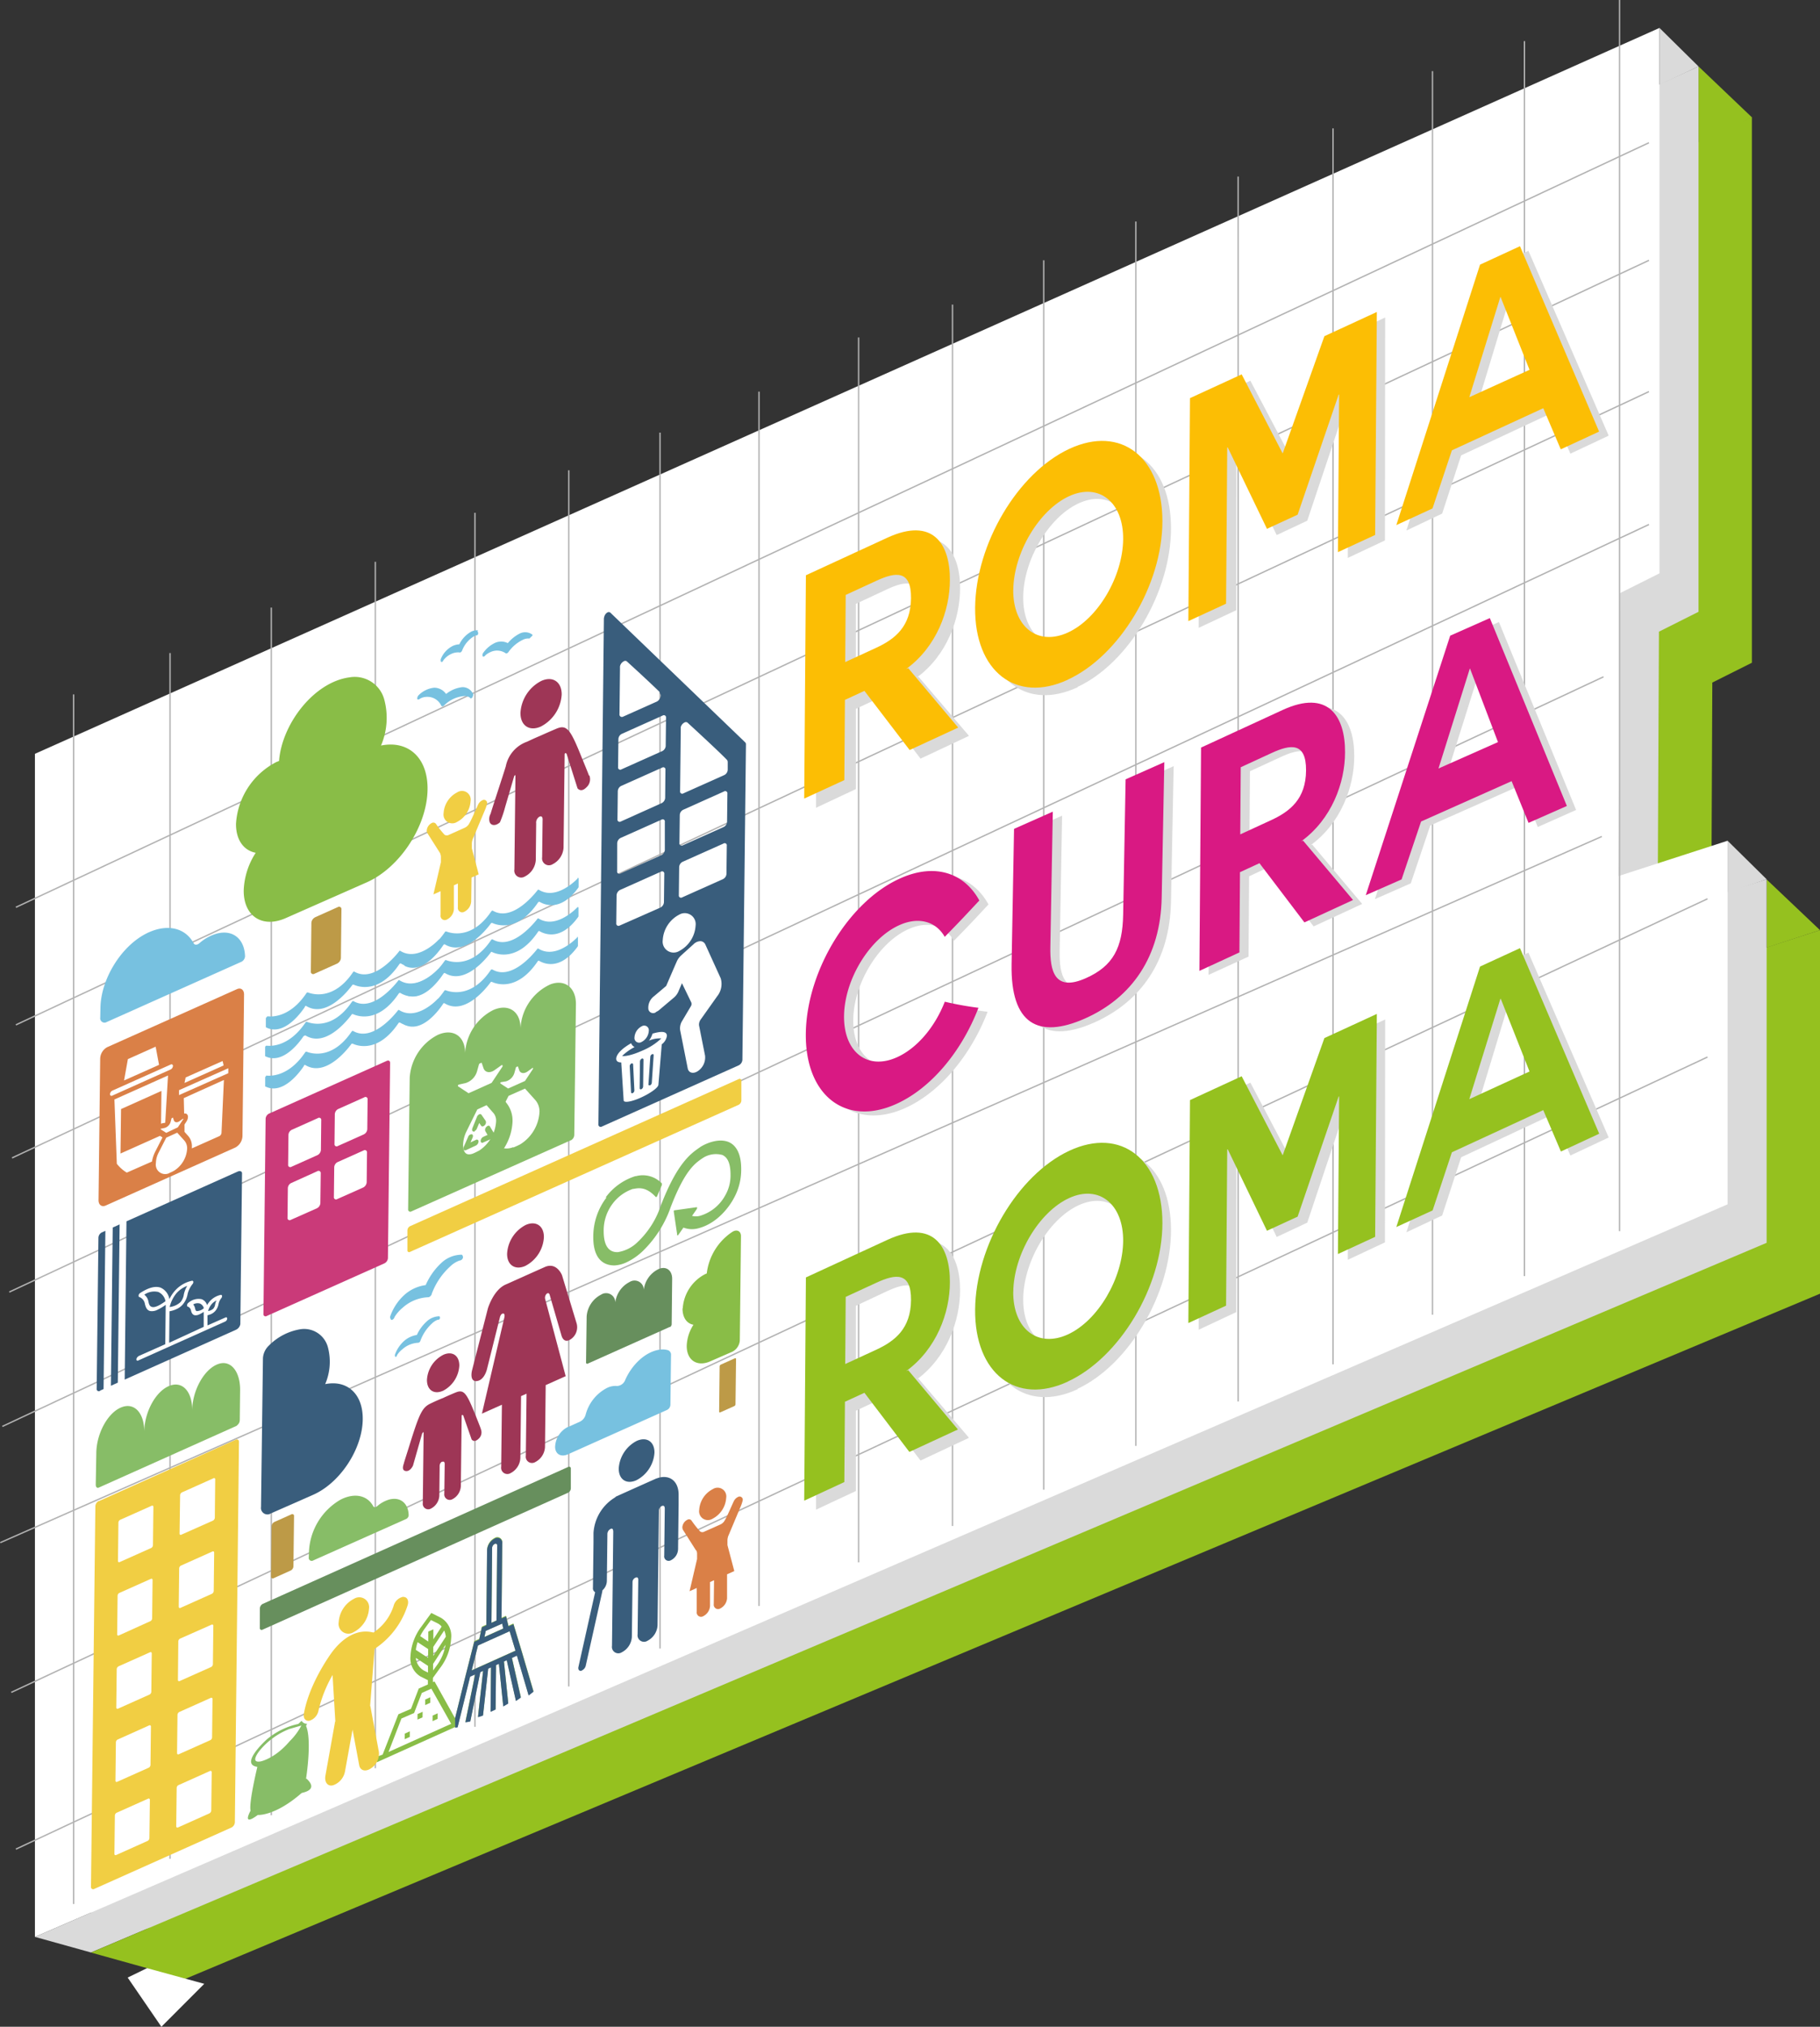 <svg xmlns="http://www.w3.org/2000/svg" xmlns:xlink="http://www.w3.org/1999/xlink" viewBox="0 0 332.45 370.04"><rect x="0" y="0" width="332.45" height="370.04" fill="#333333" stroke="none"/><defs><style>.cls-1,.cls-18,.cls-5{fill:none;}.cls-2{fill:#95c11f;}.cls-3{fill:#dadada;}.cls-4{fill:#fff;}.cls-5{stroke:#b2b2b2;stroke-width:0.25px;}.cls-18,.cls-5{stroke-miterlimit:10;}.cls-6{clip-path:url(#clip-path);}.cls-7{fill:#fcbe04;}.cls-8{fill:#77c1e0;}.cls-9{fill:#395d7c;}.cls-10{fill:#89bd47;}.cls-11{fill:#9e3656;}.cls-12{fill:#87bd67;}.cls-13{fill:#bd9a47;}.cls-14{fill:#f1ce43;}.cls-15{fill:#da8047;}.cls-16{fill:#678f5d;}.cls-17{fill:#ca3a79;}.cls-18{stroke:#87bd67;stroke-width:3px;}.cls-19{fill:#d91983;}</style><clipPath id="clip-path" transform="translate(-41.1 -17.01)"><rect class="cls-1" width="595.28" height="425.2"/></clipPath></defs><g id="Livello_2" data-name="Livello 2"><g id="Livello_1-2" data-name="Livello 1"><polygon class="cls-2" points="322.7 173.01 322.7 160.57 332.45 169.82 322.7 173.01"/><polygon class="cls-2" points="24.56 160.49 320.01 21.38 320.01 121 312.78 124.62 312.55 176.26 332.45 169.82 332.45 236.2 26.93 364.19 24.56 160.49"/><polygon class="cls-2" points="310.26 26.4 310.26 12.13 320.01 21.42 310.26 26.4"/><polygon class="cls-3" points="315.57 163 315.57 153.5 322.7 160.53 315.57 163"/><polygon class="cls-3" points="16.62 147.37 310.26 12.13 310.26 111.7 303.03 115.33 302.79 166.97 322.7 160.53 322.7 226.91 16.62 356.48 16.62 147.37"/><polygon class="cls-4" points="6.38 137.63 303.13 5.1 303.13 104.68 295.9 108.3 295.67 159.94 315.57 153.5 315.57 219.88 6.38 353.63 6.38 137.63"/><path class="cls-5" d="M44,354.62,353,210m-309.84,116L353,181.11M41.15,298.66,333.7,169.73M41.53,277.44,334,140.58M42.79,252.91,342.31,112.77M43.3,228.42l299-139.91M44,204.13,342.31,64.54M336.93,17V241.79M319.56,24.52V250M302.76,30V257.05M284.6,40.45V266.11M267.26,49.24V272.89M248.58,57.45V281M231.75,64.54V289M215.09,72.62v223m-17.15-217V302.26M179.74,88.51V310.22" transform="translate(-41.1 -17.01)"/><g class="cls-6"><path class="cls-3" d="M197.44,127.26v12.26l5.62-2.64c3.46-1.62,6.32-3.93,6.32-9.11s-2.85-4.77-6.31-3.14Zm11.45,13.32,9.21,10.78-8.85,4.16L201,144.76l-3.55,1.66v14.65l-7.29,3.42,0-40.77,14.85-7c8.29-3.89,11.47,1.07,11.46,7.68,0,5.53-2.36,12.22-7.85,16.27Z" transform="translate(-41.1 -17.01)"/><path class="cls-3" d="M228,126.14c0,6.78,4.55,10.28,10,7.71s10-10.31,10-17.1-4.46-10.39-9.94-7.81S228,119.35,228,126.14m10,16.32c-9.4,4.41-17-1.43-17-13.06s7.62-24.66,17-29.07,17,1.41,17,13.1-7.72,24.65-17.08,29" transform="translate(-41.1 -17.01)"/></g><polygon class="cls-3" points="219 73.92 228.4 69.51 235.99 83.9 243.48 62.44 253.02 57.97 252.98 98.67 246.2 101.86 246.23 73.06 246.14 73.11 238.79 95.07 233.21 97.69 225.95 82.86 225.85 82.9 225.82 111.41 218.96 114.63 219 73.92"/><path class="cls-3" d="M316.66,72.1l-5.55,18.33L322,85.31l-5.33-13.23ZM298,113.87l15-47.66,7.29-3.41,14.66,33.75-7,3.29-3.22-7.5L308,100.15l-3.47,10.63Z" transform="translate(-41.1 -17.01)"/><g class="cls-6"><path class="cls-7" d="M195.58,125.63l-.09,12.26,5.64-2.6c3.47-1.6,6.34-3.89,6.38-9.08s-2.82-4.78-6.29-3.18ZM207,139l9.13,10.85-8.87,4.1L199,143.15l-3.56,1.64-.11,14.65L188,162.81l.31-40.77,14.88-6.86c8.33-3.83,11.47,1.14,11.42,7.75,0,5.53-2.44,12.21-8,16.23Z" transform="translate(-41.1 -17.01)"/><path class="cls-7" d="M226.18,124.7c-.05,6.79,4.49,10.32,10,7.79s10-10.25,10.08-17-4.39-10.42-9.89-7.88-10.12,10.35-10.18,17.13m9.93,16.39c-9.43,4.35-17-1.54-16.9-13.17s7.78-24.61,17.21-29,17,1.52,17,13.21-7.88,24.6-17.26,28.92" transform="translate(-41.1 -17.01)"/></g><polygon class="cls-7" points="217.37 72.69 226.81 68.35 234.3 82.79 241.92 61.38 251.5 56.96 251.19 97.67 244.39 100.81 244.61 72.01 244.52 72.06 237.03 93.97 231.43 96.55 224.26 81.68 224.17 81.72 223.96 110.22 217.07 113.4 217.37 72.69"/><path class="cls-7" d="M315.16,71.24l-5.67,18.29,11-5L315.2,71.22Zm-19,41.64,15.29-47.55,7.3-3.37,14.45,33.85-7,3.24L323,91.54l-16.69,7.69-3.54,10.61Z" transform="translate(-41.1 -17.01)"/><path class="cls-5" d="M44,182.66,342.3,43.07M90.65,127.94V348.43M72.16,136.24V356.38M54.55,143.79V364.64M161.66,96V318M145,102.87V324.92M127.86,110.64V332.28m-18.2-212.7V339.84" transform="translate(-41.1 -17.01)"/><g class="cls-6"><path class="cls-8" d="M122.52,143.77a5.74,5.74,0,0,1,3-1.3,2.09,2.09,0,0,1,2,1.26.28.28,0,0,1,0,.24l-.07.21a.46.46,0,0,1-.17.26.24.24,0,0,1-.23.07l0,0a.19.19,0,0,1-.11-.12,1.56,1.56,0,0,0-1.1-.29,5.82,5.82,0,0,0-3.62,1.72l0,0a.45.45,0,0,1-.31.15.23.23,0,0,1-.21-.13v0a2.77,2.77,0,0,0-2.58-1.6,2.57,2.57,0,0,0-1.31.34.74.74,0,0,1-.21.13.25.25,0,0,1-.18,0c-.1,0-.13-.17-.09-.32l.06-.19a.72.72,0,0,1,.16-.24,4.69,4.69,0,0,1,2.87-1.39,2.66,2.66,0,0,1,2.2,1.2" transform="translate(-41.1 -17.01)"/><path class="cls-9" d="M154.06,151.94a1.11,1.11,0,0,1,.62-.94l7.47-3.35a.4.4,0,0,1,.61.4l-.06,5.14a1.14,1.14,0,0,1-.62.95l-7.47,3.34a.4.4,0,0,1-.61-.4Zm-.11,9.51a1.14,1.14,0,0,1,.62-.95l7.48-3.34a.39.39,0,0,1,.6.39l-.05,5.15a1.15,1.15,0,0,1-.63.94L154.5,167a.4.4,0,0,1-.61-.39Zm-.11,9.5a1.16,1.16,0,0,1,.62-.95l7.48-3.34a.39.39,0,0,1,.6.4l0,5.14a1.15,1.15,0,0,1-.63.94l-7.47,3.35a.4.4,0,0,1-.61-.4Zm-.11,9.5a1.18,1.18,0,0,1,.62-.95l7.48-3.34a.4.4,0,0,1,.61.4l-.06,5.14a1.18,1.18,0,0,1-.62,1L154.28,186a.41.41,0,0,1-.61-.41Zm11.7-30.59a1.33,1.33,0,0,1,.69-.93.51.51,0,0,1,.55,0l.18.17c1.78,1.63,6,5.54,7,6.61l.07.08.06.07a.11.11,0,0,1,0,.06.52.52,0,0,1,.05.23v0l0,1.37a1.13,1.13,0,0,1-.63,1l-7.47,3.34a.39.39,0,0,1-.6-.39l.12-11.08v-.56Zm-.16,16a1.12,1.12,0,0,1,.62-1l7.47-3.35a.4.4,0,0,1,.61.4l-.06,5.15a1.12,1.12,0,0,1-.62.94l-7.48,3.35a.4.4,0,0,1-.6-.4Zm-.11,9.5a1.14,1.14,0,0,1,.62-1l7.48-3.34a.39.39,0,0,1,.6.4l-.06,5.14a1.14,1.14,0,0,1-.62.95l-7.47,3.34a.4.4,0,0,1-.61-.4Zm-3.52-31.74a.56.56,0,0,1,.14.4,1.36,1.36,0,0,1-.69,1.08l0,0h0l-.3.13-5.86,2.62,0,0h0a.45.45,0,0,1-.67-.47l.09-8.14v-.56a1.33,1.33,0,0,1,.69-.93.49.49,0,0,1,.55,0l.17.16c1.37,1.24,4.17,3.82,5.83,5.44Zm-10.16-14a1.16,1.16,0,0,0-.07.31l-1,92.34a.42.42,0,0,0,.64.42l25-11.18a1.22,1.22,0,0,0,.66-1l.65-57.58v0a.49.49,0,0,0-.21-.44l-.11-.12L152.73,129l-.21-.2h-.05a.52.52,0,0,0-.36,0,1.24,1.24,0,0,0-.63.81" transform="translate(-41.1 -17.01)"/><path class="cls-10" d="M84.21,167.41a13.62,13.62,0,0,1,7.39-11.28l.47-.18c.53-6.84,6.44-14.43,12.87-15.27a5.58,5.58,0,0,1,6.36,4.08,12.91,12.91,0,0,1-.6,8.37c4.93-1,8.57,2.17,8.5,8-.07,6.69-5.07,14.33-11.16,17l-14.71,6.49c-4.32,1.93-7.77-.35-7.71-5.08a13.46,13.46,0,0,1,2.19-6.83c-2.17-.41-3.63-2.33-3.6-5.31" transform="translate(-41.1 -17.01)"/><path class="cls-11" d="M133.73,245.91a6.31,6.31,0,0,1,3.4-5.25c1.86-.83,3.35.17,3.32,2.24a6.29,6.29,0,0,1-3.4,5.24c-1.86.83-3.34-.17-3.32-2.23" transform="translate(-41.1 -17.01)"/><path class="cls-11" d="M143.76,249.84l2.69,8.86a2.64,2.64,0,0,1-.95,2.72c-1.41,1.1-1.82-.52-1.82-.52l-2.16-7.43s-.11-.59-.55-.26a1,1,0,0,0-.28,1l3.74,14.06-3.65,1.63-.13,11.33a3.27,3.27,0,0,1-1.78,2.72,1.14,1.14,0,0,1-1.72-1.16l.13-11.33-.5.23-.5.22-.13,11.33a3.26,3.26,0,0,1-1.77,2.72,1.14,1.14,0,0,1-1.73-1.15l.13-11.33-3.65,1.63,4.1-17.57s.18-.76-.26-.71-.57.76-.57.76L130.05,267s-.45,2-1.85,2.16-.89-1.9-.89-1.9l2.91-11.36s1-3.37,3.24-4.36l3.57-1.6,3.56-1.59c2.21-1,3.17,1.49,3.17,1.49" transform="translate(-41.1 -17.01)"/><path class="cls-11" d="M122,270.94c-1.63.73-2.93-.15-2.91-2a5.5,5.5,0,0,1,3-4.58c1.63-.73,2.93.14,2.91,2a5.53,5.53,0,0,1-3,4.59" transform="translate(-41.1 -17.01)"/><path class="cls-11" d="M121.87,283.87c-.54.24-.46.95-.46.95l-.06,5.27a2.81,2.81,0,0,1-1.53,2.35,1,1,0,0,1-1.49-1h0l.15-12.8c0-.39-.28.12-.28.12l-1.66,5.83s-.46,1.07-1.27,1-.56-.91-.41-1.35h0c0-.13.86-2.75,1.1-3.56,1.75-5.6,2.25-6.69,3.78-7.42s2.28-1,2.28-1,.75-.37,2.28-1,2,0,3.65,4.11c.23.59,1,2.48,1,2.61h0a1.56,1.56,0,0,1-.45,1.74c-.81.77-1.25.1-1.25.1l-1.54-4.4s-.28-.25-.28.14l-.15,12.8h0a2.85,2.85,0,0,1-1.52,2.36,1,1,0,0,1-1.5-1l.07-5.27s.09-.78-.45-.54" transform="translate(-41.1 -17.01)"/><path class="cls-12" d="M151.75,235.61a10.73,10.73,0,0,1,5.4-3.86l.12,0a4.81,4.81,0,0,1,4.73,1.33l0,0,0,0a.12.12,0,0,1,0,.09.19.19,0,0,1,0,.1l0,.11c-.25.57-.58,1.3-.85,2v0a.31.31,0,0,1-.15.17.13.13,0,0,1-.12,0l0,0c-1.74-1.9-3.13-1.65-4.07-1.47l-.11,0a7.78,7.78,0,0,0-3.7,2.7,8.15,8.15,0,0,0-1.63,5c0,3.26,1.39,3.89,2.59,3.84a6.62,6.62,0,0,0,3.69-1.92l.09-.08a16.18,16.18,0,0,0,4.07-6.51c3-7.76,5.45-9.46,7.07-10.58l.08-.06c.74-.52,3.3-1.79,5.29-.93,1,.45,2.27,1.68,2.24,5a10.71,10.71,0,0,1-1.4,5.34c-.22.41-2.41,4.43-6.59,5.43a4.37,4.37,0,0,1-2.56-.17l-.93,1.33c-.06.08-.16.12-.21.08s0,0,0-.1h0l-.62-4.19v-.05a.3.3,0,0,1,0-.14.28.28,0,0,1,.1-.09h.07l3.9-.55.07,0a.11.11,0,0,1,.08,0c.06,0,.05.15,0,.24l0,.06-.89,1.27a2.89,2.89,0,0,0,1.43,0,7.76,7.76,0,0,0,4.6-3.68l0,0a7.27,7.27,0,0,0,1-3.84c0-1.95-.48-3.16-1.5-3.6a4.4,4.4,0,0,0-3.61.59l-.09.06c-1.33.92-3.15,2.19-5.71,8.83a20.58,20.58,0,0,1-5,7.95,11.28,11.28,0,0,1-3.13,2.19,5.94,5.94,0,0,1-2.16.55c-1.18,0-3.93-.38-3.87-5.32a11.76,11.76,0,0,1,2.4-7.06" transform="translate(-41.1 -17.01)"/><path class="cls-11" d="M139.89,149.66c-2.09.94-3.74-.18-3.72-2.49a7,7,0,0,1,3.81-5.84c2.08-.94,3.74.17,3.72,2.48a7.05,7.05,0,0,1-3.81,5.85" transform="translate(-41.1 -17.01)"/><path class="cls-11" d="M148.76,158.58a2,2,0,0,1-.57,2.21c-1,1-1.6.14-1.6.14l-2-6.31s-.35-.32-.35.18l-.2,17h0a3.63,3.63,0,0,1-2,3,1.26,1.26,0,0,1-1.91-1.28l.08-6.71s.12-1-.57-.69a1.24,1.24,0,0,0-.6,1.21l-.07,6.71a3.63,3.63,0,0,1-2,3,1.26,1.26,0,0,1-1.91-1.28l.19-17c0-.5-.24,0-.24,0l-1.66,5.67a20,20,0,0,1-.93,2.72c-.73.66-1.56.65-1.86,0a2,2,0,0,1,.17-1.59h0c0-.18,2.47-7.62,2.76-8.64a6,6,0,0,1,3.91-4.5c1.49-.71,2.38-1.07,2.38-1.07s1-.46,2.92-1.28,2.56,0,4.65,5.22c.3.75,1.31,3.16,1.33,3.33Z" transform="translate(-41.1 -17.01)"/><path class="cls-8" d="M139.63,187a.1.1,0,0,0,0,0,.15.15,0,0,0-.11,0,.37.37,0,0,0-.13.12h0c-3.72,5.51-7.55,4.11-8.35,3.74l-.08-.05-.07,0-.08,0-.08.12c-.81,1.09-4.71,5.95-8.36,3.74h0a.15.15,0,0,0-.13,0,.31.31,0,0,0-.11.09l-.06.08c-.72,1.09-3.84,5.4-7.07,3.74a.15.15,0,0,1-.06-.13l0-1.48a.36.36,0,0,1,.2-.3h.14c1,.1,4.09,0,7-4.17l.09-.13a.28.28,0,0,1,.08-.06h.06a.08.08,0,0,1,.09,0c.83.33,4.67,1.48,8.15-3.59l.05-.08a.31.31,0,0,1,.14-.12.14.14,0,0,1,.14,0l0,0c3.4,2,7.3-2.62,8.15-3.7a.29.29,0,0,1,.1-.12l.06,0a.11.11,0,0,1,.08,0l.08.05c2.8,1.67,5.92-1,6.93-2l.1-.1,0,0a.12.12,0,0,1,.19.12l0,1.49a.27.27,0,0,1-.06.17c-3.29,4.58-6.35,3-7.06,2.59" transform="translate(-41.1 -17.01)"/><path class="cls-8" d="M146.6,177.29l0,0c.11,0,.19,0,.19.13l0,1.48a.35.35,0,0,1-.05.18c-3.3,4.58-6.36,3-7.07,2.59a.07.07,0,0,0-.05,0,.12.12,0,0,0-.1,0,.36.36,0,0,0-.14.11v0c-3.73,5.52-7.57,4.11-8.36,3.74l-.08,0-.07,0-.08.05-.08.12c-.81,1.09-4.71,5.95-8.36,3.74h0a.15.15,0,0,0-.13,0l-.11.08-.06.09c-.72,1.09-3.84,5.39-7.07,3.74a.17.17,0,0,1,0-.13v-1.48a.38.38,0,0,1,.2-.3h.14c1,.1,4.09,0,7-4.17l.08-.13.09-.05.06,0a.1.1,0,0,1,.09,0c.84.33,4.67,1.48,8.15-3.6l.05-.07a.57.57,0,0,1,.14-.13.17.17,0,0,1,.14,0l0,0c3.4,2,7.3-2.62,8.15-3.71a.53.53,0,0,1,.1-.12l.06,0a.11.11,0,0,1,.08,0l.08.05c2.79,1.67,5.92-1,6.93-2l.1-.1" transform="translate(-41.1 -17.01)"/><path class="cls-8" d="M96.67,206.24l0-.08a.31.31,0,0,1,.11-.09.15.15,0,0,1,.13,0h0c3.64,2.21,7.54-2.65,8.36-3.74l.07-.12.08-.05.07,0,.08,0c.8.37,4.63,1.77,8.36-3.74h0a.53.53,0,0,1,.14-.12.09.09,0,0,1,.1,0,.07.07,0,0,1,.06,0c.7.45,3.76,2,7.06-2.59a.35.35,0,0,0,.06-.17v-1.49c0-.12-.08-.17-.19-.13l0,0-.1.1c-1,1-4.13,3.71-6.93,2l-.08-.05a.12.12,0,0,0-.08,0l-.06,0a.29.29,0,0,0-.1.12c-.85,1.08-4.74,5.69-8.15,3.7l0,0s-.08,0-.14,0a.3.3,0,0,0-.13.12l-.06.08c-3.48,5.07-7.31,3.92-8.15,3.59a.08.08,0,0,0-.09,0,.07.07,0,0,0-.06,0l-.08.05-.09.13c-2.86,4.19-6,4.28-7,4.17h-.14a.35.35,0,0,0-.19.3l0,1.49a.15.15,0,0,0,0,.12c3.23,1.66,6.36-2.64,7.08-3.74" transform="translate(-41.1 -17.01)"/><path class="cls-8" d="M89.85,202.68h0a.37.37,0,0,0-.19.3l0,1.48a.16.16,0,0,0,.05.13c3.23,1.66,6.36-2.65,7.08-3.74a.22.22,0,0,1,0-.08.31.31,0,0,1,.11-.09.15.15,0,0,1,.13,0h0c3.64,2.22,7.54-2.64,8.36-3.74l.08-.11a.18.18,0,0,1,.07-.05l.08,0,.07,0c.8.37,4.63,1.78,8.36-3.74a0,0,0,0,1,0,0,.3.3,0,0,1,.13-.12.12.12,0,0,1,.1,0l.06,0c.7.45,3.76,2,7.06-2.59a.3.3,0,0,0,.06-.18v-1.48c0-.12-.08-.18-.18-.13l0,0-.1.1c-1,1-4.13,3.71-6.92,2l-.09-.05h-.08l0,0a.31.31,0,0,0-.1.13c-.85,1.08-4.75,5.69-8.16,3.69l0,0a.22.22,0,0,0-.14,0,.53.53,0,0,0-.13.13l-.05.08c-3.48,5.06-7.32,3.92-8.16,3.59,0,0,0,0-.09,0h-.06l-.08.06-.09.13c-2.85,4.2-6,4.28-7,4.17h-.1" transform="translate(-41.1 -17.01)"/><path class="cls-8" d="M146.48,188.05s0,0,0,0,.19,0,.19.13l0,1.48a.32.32,0,0,1-.06.18c-3.3,4.57-6.35,3-7.06,2.58a.09.09,0,0,0,0,0h-.11a.37.37,0,0,0-.13.12h0c-3.73,5.52-7.56,4.12-8.36,3.74l-.07,0a.08.08,0,0,0-.07,0,.14.14,0,0,0-.08.05l-.08.11c-.82,1.1-4.71,6-8.36,3.74h0s-.07,0-.13,0-.07,0-.1.08a.35.35,0,0,0-.06.09c-.72,1.08-3.84,5.39-7.07,3.73a.15.15,0,0,1-.06-.13l0-1.48a.38.38,0,0,1,.19-.3h.14c1,.1,4.1,0,7-4.18l.08-.12.08-.06.06,0a.15.15,0,0,1,.1,0c.83.33,4.67,1.48,8.15-3.59l.05-.08a.39.39,0,0,1,.14-.12.12.12,0,0,1,.13,0l.06,0c3.4,2,7.3-2.62,8.15-3.7a.27.27,0,0,1,.09-.12l.07,0,.08,0,.08.05c2.79,1.67,5.92-1,6.93-2l.1-.11" transform="translate(-41.1 -17.01)"/><path class="cls-8" d="M89.73,213.45h0a.37.37,0,0,0-.19.31l0,1.47a.14.14,0,0,0,0,.13c3.23,1.66,6.36-2.65,7.08-3.74a.56.56,0,0,0,0-.08.28.28,0,0,1,.11-.08.12.12,0,0,1,.13,0s0,0,0,0c3.64,2.22,7.54-2.65,8.35-3.74l.08-.11a.18.18,0,0,1,.08-.05.11.11,0,0,1,.08,0l.07,0c.8.38,4.63,1.78,8.36-3.74h0a.24.24,0,0,1,.13-.11.12.12,0,0,1,.1,0s0,0,.06,0c.7.45,3.76,2,7.06-2.59a.49.49,0,0,0,.06-.17V199.5c0-.12-.08-.18-.19-.13l0,0-.1.09c-1,1-4.13,3.71-6.93,2l-.08-.05-.08,0-.06,0a.57.57,0,0,0-.1.13c-.85,1.08-4.75,5.69-8.15,3.7l0,0a.14.14,0,0,0-.14,0,.3.3,0,0,0-.13.12l-.06.08c-3.48,5.07-7.31,3.93-8.15,3.59a.13.13,0,0,0-.09,0l-.06,0-.09.06-.08.12c-2.86,4.2-6,4.28-7,4.18h-.1" transform="translate(-41.1 -17.01)"/><path class="cls-10" d="M165.81,255.93a7.61,7.61,0,0,1,4.13-6.31l.26-.11a10.58,10.58,0,0,1,4.69-7.6c.83-.51,1.57-.12,1.56.8l-.21,19a2.52,2.52,0,0,1-1.38,2.1l-4,1.74c-2.42,1.08-4.35-.19-4.32-2.85a7.59,7.59,0,0,1,1.23-3.82c-1.22-.22-2-1.3-2-3" transform="translate(-41.1 -17.01)"/><path class="cls-13" d="M175.34,265l-2.58,1.16a.38.38,0,0,0-.21.32l-.09,8.26c0,.13.09.19.2.14l2.59-1.16a.38.38,0,0,0,.2-.32l.1-8.26a.14.14,0,0,0-.21-.14" transform="translate(-41.1 -17.01)"/><path class="cls-14" d="M115.52,245.23a.32.32,0,0,0,.49.34l60-26.84a.93.93,0,0,0,.51-.78l0-3.6a.32.32,0,0,0-.49-.32l-60,26.84a.9.9,0,0,0-.51.78Z" transform="translate(-41.1 -17.01)"/><path class="cls-15" d="M168.25,300.1l-2.43-3.83a1.63,1.63,0,0,1-.08-.4,1.65,1.65,0,0,1,.91-1.38.57.57,0,0,1,.75.12h0a19.21,19.21,0,0,0,1.58,2,.71.71,0,0,0,.75.05l1.5-.66,1.49-.67a1.7,1.7,0,0,0,.77-.74c.38-.58,1.56-3.35,1.63-3.45h0a1.64,1.64,0,0,1,.77-.81.58.58,0,0,1,.88.59,6.75,6.75,0,0,1-.29.94l-2.35,5.59a2.59,2.59,0,0,0-.15.72v.94l1.25,4.74-1.32.59,0,4.35a2.25,2.25,0,0,1-1.23,1.88.79.79,0,0,1-1.2-.79l.05-4.19a.74.74,0,0,0,0-.16l-.36.16-.37.17a.7.7,0,0,0,0,.16l0,4.19a2.24,2.24,0,0,1-1.23,1.87.79.79,0,0,1-1.2-.79h0l0-4.35-1.31.59,1.37-5.88,0-1a1.36,1.36,0,0,0-.15-.59" transform="translate(-41.1 -17.01)"/><path class="cls-15" d="M171.25,294.3a1.6,1.6,0,0,1-2.43-1.61,4.58,4.58,0,0,1,2.5-3.81,1.59,1.59,0,0,1,2.43,1.6,4.62,4.62,0,0,1-2.5,3.82" transform="translate(-41.1 -17.01)"/><path class="cls-9" d="M160.65,282.21c0-2-1.42-2.93-3.23-2.13a6.1,6.1,0,0,0-3.3,5.06c0,2,1.42,2.94,3.22,2.13a6.11,6.11,0,0,0,3.31-5.06" transform="translate(-41.1 -17.01)"/><path class="cls-9" d="M153.51,290.37a8.17,8.17,0,0,0-4,6.54l0,1.19v.53l-.1,8.24a.82.82,0,0,0,1.25.82,2.35,2.35,0,0,0,1.29-2l.1-8.55a1.05,1.05,0,0,1,.62-1c.37-.17.44.23.45.5l-.23,20.86a1.17,1.17,0,0,0,1.79,1.18,3.38,3.38,0,0,0,1.84-2.81l.12-10a.89.89,0,0,1,.53-.81c.46-.21.51.18.52.34l-.12,10a1.18,1.18,0,0,0,1.8,1.18,3.38,3.38,0,0,0,1.84-2.81l.24-20.86a1,1,0,0,1,.47-.91c.54-.24.61.16.61.48l-.1,8.55a.82.82,0,0,0,1.25.83,2.34,2.34,0,0,0,1.28-2l.1-8.25v-.52l0-1.19c0-2.5-1.69-3.77-3.91-3l-.24.08-3.58,1.6-3.56,1.6a1.17,1.17,0,0,0-.25.14" transform="translate(-41.1 -17.01)"/><path class="cls-9" d="M147.42,322l-.13.05c-.38.09-.62-.2-.54-.65l3-13.42a1.3,1.3,0,0,1,.82-1c.38-.09.62.2.54.64l-3,13.44a1.27,1.27,0,0,1-.69.92" transform="translate(-41.1 -17.01)"/><path class="cls-12" d="M97.5,301.37a.54.54,0,0,0,.82.54l17-7.58a.81.81,0,0,0,.43-.69c-.06-2.15-1.51-3.39-3.55-2.85A5.89,5.89,0,0,0,110,292c-.29.25-.6.26-.73,0-1-1.84-3.12-2.47-5.61-1.36-.14.07-.28.13-.42.21a11.57,11.57,0,0,0-5.69,9.26Z" transform="translate(-41.1 -17.01)"/><path class="cls-16" d="M88.56,314.22a.33.33,0,0,0,.5.33l55.8-25a.92.92,0,0,0,.51-.78l0-3.6a.32.32,0,0,0-.5-.32l-55.79,25a1,1,0,0,0-.51.78Z" transform="translate(-41.1 -17.01)"/><path class="cls-13" d="M94.32,293.5l-3.11,1.39a.93.93,0,0,0-.5.76l-.1,9.18a.32.32,0,0,0,.48.32l3.11-1.4a.91.91,0,0,0,.5-.75l.11-9.18a.32.32,0,0,0-.49-.32" transform="translate(-41.1 -17.01)"/><path class="cls-9" d="M90.2,262.7a10.45,10.45,0,0,1,5.76-3A4.49,4.49,0,0,1,101,263a10.35,10.35,0,0,1-.5,6.72c4-.81,6.91,1.76,6.86,6.42-.06,5.4-4.09,11.56-9,13.76l-7.79,3.43a1.18,1.18,0,0,1-1.79-1.19L89.13,265a3.43,3.43,0,0,1,1.07-2.3" transform="translate(-41.1 -17.01)"/><path class="cls-8" d="M59.41,202.81a.79.79,0,0,0,1.2.79l24.61-11a1.19,1.19,0,0,0,.64-1c-.09-3.13-2.2-4.93-5.17-4.13a8.26,8.26,0,0,0-3.16,1.74c-.42.36-.88.37-1.07,0-1.44-2.67-4.53-3.58-8.13-2-.21.09-.41.19-.62.3-4.61,2.4-8.17,8.36-8.26,13.46Z" transform="translate(-41.1 -17.01)"/><path class="cls-14" d="M59.14,291.09l25-11.21a.4.4,0,0,1,.61.41L84,349.72a1.15,1.15,0,0,1-.61.95L58.33,361.88a.4.4,0,0,1-.61-.4l.8-69.43a1.14,1.14,0,0,1,.62-1" transform="translate(-41.1 -17.01)"/><path class="cls-4" d="M73.29,350.44c0,.2.14.3.32.22l5.74-2.57a.64.64,0,0,0,.34-.51l.08-7a.22.22,0,0,0-.33-.22l-5.74,2.57a.61.61,0,0,0-.33.51Z" transform="translate(-41.1 -17.01)"/><path class="cls-4" d="M73.44,337.08c0,.21.15.29.33.21l5.73-2.56a.59.59,0,0,0,.34-.51l.08-7c0-.2-.14-.29-.33-.21l-5.74,2.57a.64.64,0,0,0-.33.51Z" transform="translate(-41.1 -17.01)"/><path class="cls-4" d="M73.6,323.72c0,.2.14.29.32.21l5.74-2.56a.61.61,0,0,0,.33-.51l.08-7a.22.22,0,0,0-.33-.22L74,316.18a.61.61,0,0,0-.33.51Z" transform="translate(-41.1 -17.01)"/><path class="cls-4" d="M73.75,310.35c0,.2.14.3.32.22L79.81,308a.61.61,0,0,0,.33-.51l.08-7c0-.2-.14-.29-.32-.21l-5.74,2.57a.59.59,0,0,0-.33.5Z" transform="translate(-41.1 -17.01)"/><path class="cls-4" d="M73.9,297a.21.21,0,0,0,.32.21L80,294.64a.66.66,0,0,0,.34-.51l.07-7a.21.21,0,0,0-.32-.22l-5.74,2.57A.63.63,0,0,0,74,290Z" transform="translate(-41.1 -17.01)"/><path class="cls-4" d="M62,355.48c0,.2.14.29.33.21l5.73-2.57a.59.59,0,0,0,.33-.5l.09-7a.22.22,0,0,0-.33-.21l-5.73,2.56a.6.6,0,0,0-.34.51Z" transform="translate(-41.1 -17.01)"/><path class="cls-4" d="M62.19,342.11c0,.21.15.3.33.21l5.73-2.56a.61.61,0,0,0,.34-.51l.08-7a.22.22,0,0,0-.33-.22l-5.73,2.57a.59.59,0,0,0-.34.51Z" transform="translate(-41.1 -17.01)"/><path class="cls-4" d="M62.34,328.75a.22.22,0,0,0,.33.22l5.74-2.57a.61.61,0,0,0,.33-.51l.08-7c0-.2-.14-.3-.32-.21l-5.74,2.56a.64.64,0,0,0-.34.51Z" transform="translate(-41.1 -17.01)"/><path class="cls-4" d="M62.5,315.39a.21.21,0,0,0,.32.21L68.56,313a.6.6,0,0,0,.33-.51l.08-7c0-.2-.14-.3-.32-.21l-5.74,2.56a.61.61,0,0,0-.33.51Z" transform="translate(-41.1 -17.01)"/><path class="cls-4" d="M62.65,302a.21.21,0,0,0,.33.2l5.73-2.56a.61.61,0,0,0,.33-.5l.08-7c0-.2-.14-.29-.32-.21l-5.74,2.56a.62.62,0,0,0-.33.51Z" transform="translate(-41.1 -17.01)"/><path class="cls-12" d="M84.36,277.32l-25.24,11.3c-.29.12-.53-.11-.53-.54l.1-5.66c0-3.56,2-7.33,4.45-8.41s4.35.93,4.31,4.49c0-3.56,2-7.33,4.46-8.41s4.34.93,4.3,4.49c0-3.7,2.2-7.63,4.75-8.53,2.32-.82,4.05,1.4,4,4.83l-.06,5.4a1.22,1.22,0,0,1-.55,1" transform="translate(-41.1 -17.01)"/><path class="cls-9" d="M63.88,268.89l20.29-9.08a1.39,1.39,0,0,0,.83-1.05l.31-27.52c0-.38-.36-.52-.81-.32L64.2,240Z" transform="translate(-41.1 -17.01)"/></g><polygon class="cls-9" points="20.26 253.01 21.52 252.44 21.85 223.55 20.59 224.12 20.26 253.01"/><g class="cls-6"><path class="cls-9" d="M59.37,270.91l.65-.29.33-28.89-.65.29a1.14,1.14,0,0,0-.62,1l-.32,27.52a.4.4,0,0,0,.61.41" transform="translate(-41.1 -17.01)"/><path class="cls-12" d="M145.4,225.18l-29.14,13a.4.4,0,0,1-.61-.39l.29-24a9.45,9.45,0,0,1,5.12-7.83c2.8-1.25,5,.22,5,3.3a9.41,9.41,0,0,1,5.12-7.83c2.79-1.25,5,.22,5,3.3a9.34,9.34,0,0,1,5.46-8c2.69-1,4.69.67,4.66,3.63L146,224.22a1.17,1.17,0,0,1-.64,1" transform="translate(-41.1 -17.01)"/><path class="cls-13" d="M98.64,184.49l4.18-1.87a.43.43,0,0,1,.65.43l-.1,8.88a1.25,1.25,0,0,1-.67,1l-4.17,1.87a.43.43,0,0,1-.65-.43l.1-8.87a1.23,1.23,0,0,1,.66-1" transform="translate(-41.1 -17.01)"/><path class="cls-17" d="M90.24,220.33l21.51-9.63c.34-.15.61,0,.61.38l-.4,35.65a1.16,1.16,0,0,1-.62.93l-21.52,9.62a.39.39,0,0,1-.6-.38l.4-35.64a1.12,1.12,0,0,1,.62-.93" transform="translate(-41.1 -17.01)"/><path class="cls-4" d="M102.09,235.56a.39.39,0,0,0,.6.38l4.76-2.12a1.18,1.18,0,0,0,.63-.94l.06-5.45a.4.4,0,0,0-.61-.38l-4.76,2.13a1.12,1.12,0,0,0-.62.93Z" transform="translate(-41.1 -17.01)"/><path class="cls-4" d="M102.2,225.87a.39.39,0,0,0,.6.38l4.76-2.13a1.15,1.15,0,0,0,.63-.93l.06-5.45a.39.39,0,0,0-.61-.38l-4.76,2.13a1.12,1.12,0,0,0-.62.92Z" transform="translate(-41.1 -17.01)"/><path class="cls-4" d="M93.62,239.35a.39.39,0,0,0,.6.38L99,237.61a1.13,1.13,0,0,0,.62-.94l.07-5.45a.4.4,0,0,0-.61-.38L94.3,233a1.1,1.1,0,0,0-.62.93Z" transform="translate(-41.1 -17.01)"/><path class="cls-4" d="M93.73,229.66a.39.39,0,0,0,.6.38l4.76-2.13a1.15,1.15,0,0,0,.63-.93l.06-5.45a.39.39,0,0,0-.61-.38l-4.76,2.13a1.1,1.1,0,0,0-.62.92Z" transform="translate(-41.1 -17.01)"/><path class="cls-15" d="M59.4,210.29l-.3,25.85c0,.84.55,1.26,1.25,1l23.76-10.63a2.48,2.48,0,0,0,1.28-2.08l.29-25.85c0-.84-.55-1.27-1.24-1L60.68,208.2a2.47,2.47,0,0,0-1.28,2.09" transform="translate(-41.1 -17.01)"/><path class="cls-8" d="M144.86,277.55l2.22-1a2,2,0,0,0,1-1.27,7.7,7.7,0,0,1,3.93-4.88,3.51,3.51,0,0,1,1.83-.34,1.68,1.68,0,0,0,1.46-1.09c1.21-2.78,3.71-5.22,6.36-5.55a3.36,3.36,0,0,1,1.5.12.87.87,0,0,1,.51.89l-.11,9.07a1.11,1.11,0,0,1-.61.93l-18.12,8.11c-1.22.54-2.27,0-2.33-1.29a4.23,4.23,0,0,1,2.31-3.7" transform="translate(-41.1 -17.01)"/><path class="cls-16" d="M163.46,259.27l-15,6.71a.21.21,0,0,1-.31-.2l.11-8.4a4.86,4.86,0,0,1,2.64-4,1.68,1.68,0,0,1,2.57,1.69,4.85,4.85,0,0,1,2.64-4,1.69,1.69,0,0,1,2.57,1.7,4.8,4.8,0,0,1,2.81-4.1c1.38-.53,2.41.34,2.39,1.86l-.09,8.28a.62.62,0,0,1-.32.5" transform="translate(-41.1 -17.01)"/><path class="cls-14" d="M121.56,172.89l-2.43-3.83a1.63,1.63,0,0,1-.08-.4,1.67,1.67,0,0,1,.91-1.38.59.59,0,0,1,.75.12h0a18,18,0,0,0,1.58,2,.72.72,0,0,0,.75.06l1.5-.67,1.49-.67a1.7,1.7,0,0,0,.77-.74c.38-.58,1.56-3.35,1.63-3.45h0a1.58,1.58,0,0,1,.77-.8.58.58,0,0,1,.88.58,6.75,6.75,0,0,1-.29.94l-2.35,5.59a2.59,2.59,0,0,0-.15.72v.94l1.25,4.74-1.31.59-.06,4.35a2.25,2.25,0,0,1-1.23,1.88.79.79,0,0,1-1.2-.79l0-4.19a.7.7,0,0,0,0-.16l-.36.16-.37.17a.6.6,0,0,0,0,.15l0,4.2a2.24,2.24,0,0,1-1.23,1.87.78.78,0,0,1-1.2-.79h0l0-4.36-1.31.59,1.37-5.88,0-1a1.41,1.41,0,0,0-.15-.59" transform="translate(-41.1 -17.01)"/><path class="cls-14" d="M124.56,167.09a1.6,1.6,0,0,1-2.43-1.61,4.58,4.58,0,0,1,2.5-3.81,1.59,1.59,0,0,1,2.43,1.6,4.6,4.6,0,0,1-2.5,3.82" transform="translate(-41.1 -17.01)"/><path class="cls-4" d="M162.16,188.65a5.59,5.59,0,0,1,3-4.64,2,2,0,0,1,3,2,5.62,5.62,0,0,1-3,4.64,2,2,0,0,1-3-2" transform="translate(-41.1 -17.01)"/><path class="cls-4" d="M160.88,201.8a3.56,3.56,0,0,0,.53-.3l2.81-2.37a3,3,0,0,0,.76-1l.69-1.61,1.7,3.51a.79.79,0,0,1-.1.74l-1.54,2.6a2.53,2.53,0,0,0-.39,1.73l1.37,6.91c.13.8.83,1.06,1.58.72a2.57,2.57,0,0,0,.38-.23,3,3,0,0,0,1.22-2.75l-1.1-5.52a1.57,1.57,0,0,1,.31-1.09l3-4.23a3.6,3.6,0,0,0,.65-3.28l-2.83-6.22a1,1,0,0,0-.89-.56,1.81,1.81,0,0,0-1.25.56s-1.76,1.58-2.29,2.07a3.29,3.29,0,0,0-.82,1.2c-.15.32-1.88,4.34-1.88,4.34l-2.25,1.9a2.61,2.61,0,0,0-1,2.38.89.89,0,0,0,1.35.54" transform="translate(-41.1 -17.01)"/><path class="cls-4" d="M156.13,211.67a.57.57,0,0,1,.3-.49c.15-.06.32,0,.32.18l.23,4.73a.56.56,0,0,1-.29.49h0c-.18.08-.32,0-.32-.18Zm1.87-.87a.62.62,0,0,1,.32-.5.21.21,0,0,1,.32.21l-.06,4.87a.59.59,0,0,1-.32.49.21.21,0,0,1-.32-.21Zm1.55,4.15.34-5a.55.55,0,0,1,.33-.46c.17-.08.29,0,.28.22l-.34,5a.57.57,0,0,1-.33.46c-.17,0-.32,0-.28-.22m-3.16-7.47c-1.29.73-2.66,1.79-2.73,2.81,0,.51.37.69.92.7l.44,6.91c0,.51,1.42.29,3.16-.5s3.18-1.83,3.19-2.35l.61-7.37a2.36,2.36,0,0,0,.94-1.54c0-1-1.38-.78-2.63-.41a4,4,0,0,1-.65,1.28,5,5,0,0,1,2.26-.41,11.45,11.45,0,0,1-3.59,2.28c-2,.9-3.23,1-3.57.93a9.29,9.29,0,0,1,2.28-1.63,1.25,1.25,0,0,1-.63-.7" transform="translate(-41.1 -17.01)"/><path class="cls-4" d="M157,206.39a2.43,2.43,0,0,1,1.32-2,.85.85,0,0,1,1.29.86,2.42,2.42,0,0,1-1.32,2,.85.85,0,0,1-1.29-.85" transform="translate(-41.1 -17.01)"/><path class="cls-10" d="M123.51,331.74l-11.44,5.14,2.36-6.11,2.31-1,1.41-3.67,1.74-.78Zm3.75-9.77,1.15-4.56,5.78-2.6,1.07,3.56Zm5.76-7.64-3.43,1.54.24-1.12,3-1.33Zm-1.23-1.47-.92.42.12-13.69a.89.89,0,0,1,.47-.72.3.3,0,0,1,.46.3ZM120.21,322V320.8l2.27-3.48a8.58,8.58,0,0,1-1.56,3.71Zm1.55-8-1.5,2.31,0-1.82-.93.41v1.82l-1.48-1a10.06,10.06,0,0,1,.78-1.29l1.19-1.64,1.17.58a2.32,2.32,0,0,1,.76.59m-3.19,8.07a2.94,2.94,0,0,1-1.5-2.33l2.22,1.46v1.22Zm1.68-4.33,2-3a3.91,3.91,0,0,1,.3,1.13l-2.29,3.5Zm-.94,2-2.24-1.46a7.33,7.33,0,0,1,.32-1.41l1.93,1.26Zm-9.37,18.06v1l14.32-6.44.44-.06,2.29-9.25.92-.41-1.79,8.76.9-.17,1.83-9,.51-.23-.94,8.45.92-.3.94-8.57.52-.23-.08,8.12.92-.42.08-8.11.52-.23.79,7.78.92-.53-.79-7.67.51-.23,1.68,7.44.9-.63-1.64-7.23.92-.42,2.14,7.27.89-.69-2.06-7h0l-1.61-5.34-.9.41-.45-1.82-.82.37.13-13.69a.9.9,0,0,0-1.37-.9,2.59,2.59,0,0,0-1.4,2.14l-.13,13.7-.82.37-.48,2.23-.91.41L126,323.54h0l-1.78,7.19L120.47,324l-.29.13v-.78l1.33-1.83a9.76,9.76,0,0,0,2-5.43,3.84,3.84,0,0,0-1.87-3.71l-1.76-.88-1.8,2.48a9.76,9.76,0,0,0-2,5.43,3.85,3.85,0,0,0,1.87,3.71l1.31.65v.78l-1.67.75L116.18,329l-2.31,1L111,337.35Z" transform="translate(-41.1 -17.01)"/></g><polygon class="cls-10" points="77.67 310.3 77.67 311.31 78.59 310.89 78.6 309.88 77.67 310.3"/><polygon class="cls-10" points="79.03 313.22 79.02 314.24 79.94 313.82 79.95 312.81 79.03 313.22"/><polygon class="cls-10" points="76.27 312.95 76.26 313.96 77.18 313.55 77.2 312.53 76.27 312.95"/><polygon class="cls-10" points="73.94 316.52 73.92 317.54 74.85 317.12 74.86 316.1 73.94 316.52"/><g class="cls-6"><path class="cls-9" d="M127.26,322l1.15-4.56,5.78-2.6,1.07,3.56Zm5.77-7.64-3.44,1.54.24-1.12,3-1.33Zm-1.24-1.47-.92.42.12-13.69a.89.89,0,0,1,.47-.72.3.3,0,0,1,.46.3Zm-7.54,19.56.44-.06,2.29-9.25.92-.41-1.79,8.76.9-.17,1.83-9,.51-.23-.94,8.45.92-.3.95-8.56.51-.23-.08,8.11.92-.42.08-8.11.52-.23.8,7.78.91-.53-.79-7.67.51-.23,1.68,7.44.9-.63-1.64-7.23.92-.42,2.14,7.27.89-.69-2.06-7h0l-1.61-5.34-.9.41-.44-1.82-.83.37.13-13.69a.9.9,0,0,0-1.37-.9,2.59,2.59,0,0,0-1.4,2.14l-.13,13.7-.82.37-.48,2.23-.91.41L126,323.54h0l-1.77,7.19Z" transform="translate(-41.1 -17.01)"/><path class="cls-8" d="M118.85,251.64A7.26,7.26,0,0,0,115,253.4a9.55,9.55,0,0,0-2.62,3.94.42.42,0,0,0,0,.31l.08.2a.21.21,0,0,0,.21.15.53.53,0,0,0,.3-.18l.07-.08a1.11,1.11,0,0,0,.14-.29,6.71,6.71,0,0,1,1.44-1.65,7.43,7.43,0,0,1,4.63-1.94h.05a.64.64,0,0,0,.39-.17,1,1,0,0,0,.28-.41l0-.06a12.71,12.71,0,0,1,3.38-5,4.71,4.71,0,0,1,1.68-1.06.6.6,0,0,0,.27-.07.62.62,0,0,0,.23-.19.54.54,0,0,0,.12-.51l-.07-.17a.2.2,0,0,0-.19-.13,5.46,5.46,0,0,0-3.67,1.5,12.12,12.12,0,0,0-2.88,4.09" transform="translate(-41.1 -17.01)"/><path class="cls-4" d="M81.56,223.84a.75.75,0,0,1-.41.61l-5,2.23c0-.09,0-.18,0-.27a2.81,2.81,0,0,0-.63-1.95l-.72-.8,0-1.34.36-.55a1.63,1.63,0,0,0,.27-.81.62.62,0,0,0-.34-.63.67.67,0,0,0-.35,0l-.07-2.83L82,214.19Zm-17.8-9.56.7-3.9,5.07-2.27.62,3.32Zm-2.56,2.5a.77.77,0,0,1,.41-.64l10.67-4.77a.27.27,0,0,1,.41.27.77.77,0,0,1-.42.63L61.6,217.05a.27.27,0,0,1-.4-.27m10,6.16a1.59,1.59,0,0,0,1.07-1.12l.16-.6a.15.15,0,0,1,.08-.08l.12-.06a.06.06,0,0,1,.07,0l.15.46c.14.42.61.49,1.06.16l.6-.43a.08.08,0,0,1,.07,0,.06.06,0,0,1,0,0,.09.09,0,0,1,0,.07l-1,1.5-2.12,1-1-.63a.08.08,0,0,1,0-.05.19.19,0,0,1,0-.08s0,0,.07,0Zm3.6-8.21.21-1,6.75-3,.19.81Zm-1,2.22v-.9l9-4v.9Zm-1.74,14.23a1.72,1.72,0,0,1-2.48-1.83,4.28,4.28,0,0,1,.52-1.95l1.37-2.68,2-.91,1.33,1.47a2.17,2.17,0,0,1,.48,1.5,5.1,5.1,0,0,1-2.42,4c-.16.08-.32.17-.48.24l-.36.15m-7.8-.09a6.7,6.7,0,0,1-1.78-1.59L62,217.75l9.79-4.38L71.28,222l-.46.08a.73.73,0,0,0-.3.11l.07-6-7.38,3.31-.1,8.12,7.22-3.23.45.29-1.29,2.53a6.36,6.36,0,0,0-.63,1.87l-4.55,2Z" transform="translate(-41.1 -17.01)"/><path class="cls-8" d="M117.33,260.73a4.63,4.63,0,0,0-2.42,1.11,6.16,6.16,0,0,0-1.66,2.48.27.27,0,0,0,0,.2l0,.13a.13.13,0,0,0,.13.09.29.29,0,0,0,.18-.11l0-.06a.51.51,0,0,0,.09-.18,4.18,4.18,0,0,1,.91-1,4.67,4.67,0,0,1,2.91-1.22h0a.44.44,0,0,0,.25-.1.54.54,0,0,0,.17-.26l0,0a8,8,0,0,1,2.13-3.18,3,3,0,0,1,1.06-.67.21.21,0,0,0,.16,0,.42.42,0,0,0,.15-.12.37.37,0,0,0,.08-.32l-.05-.11a.12.12,0,0,0-.12-.08,3.48,3.48,0,0,0-2.31,1,7.41,7.41,0,0,0-1.81,2.57" transform="translate(-41.1 -17.01)"/><path class="cls-8" d="M128.28,132.28a.16.16,0,0,1,.14.13l0,.1a.39.39,0,0,1,0,.29.41.41,0,0,1-.2.21l0,0a.24.24,0,0,1-.16,0l-.19.06a5.25,5.25,0,0,0-2.36,2.72v0a.74.74,0,0,1-.21.28l-.1.06a.27.27,0,0,1-.17,0h0a2.9,2.9,0,0,0-1.45.25,3.67,3.67,0,0,0-1.5,1.2.58.58,0,0,1-.11.18l-.1.1,0,0h0l-.13,0a.16.16,0,0,1-.14-.12l0-.1a.19.19,0,0,1,0-.08.33.33,0,0,1,0-.17,4.54,4.54,0,0,1,2.23-2.46,3.18,3.18,0,0,1,1.17-.28,5.31,5.31,0,0,1,2.22-2.34,2.38,2.38,0,0,1,1.22-.21" transform="translate(-41.1 -17.01)"/><path class="cls-8" d="M137.81,133.59a2.19,2.19,0,0,0-1.24.25,6.83,6.83,0,0,0-2.6,2.23l0,0a.7.7,0,0,1-.25.21h0a.24.24,0,0,1-.25,0h0a2.79,2.79,0,0,0-2.85-.18,3.22,3.22,0,0,0-.85.55,1,1,0,0,1-.17.18l-.12.06h-.07c-.11,0-.19-.08-.18-.22v-.15a.5.5,0,0,1,.1-.26,5.5,5.5,0,0,1,2.1-1.83,2.71,2.71,0,0,1,2.43,0A6.92,6.92,0,0,1,136,132.7a2.19,2.19,0,0,1,2.3.15.19.19,0,0,1,.07.19" transform="translate(-41.1 -17.01)"/><path class="cls-12" d="M94,334.93c-2.69,3.17-5.27,3.67-5.27,3.67-2.11.39-.25-1.91-.25-1.91a13.32,13.32,0,0,1,5.46-4l2.21-.64A11.43,11.43,0,0,1,94,334.93m3,6.86s1.13-7.07,0-9.67a3.3,3.3,0,0,0,.19-.39,1.09,1.09,0,0,1-1-.54c-.19.18-.37.37-.6.57a13.21,13.21,0,0,0-5.77,2.84s-5.06,4.52-1.71,5c0,0-1.59,6.57-1.24,8,0,0-1.73,3.05,1.32.78,0,0,3.12.26,8-4,0-.07,3.27-.45.91-2.62" transform="translate(-41.1 -17.01)"/><path class="cls-14" d="M114.81,308.54A2.26,2.26,0,0,0,113,310.2a9.26,9.26,0,0,1-3.68,4.88c-2.84-.75-5.56.82-7.7,3.75-.14.21-4,5.45-5,11-.19.89.3,1.47,1,1.35a2.43,2.43,0,0,0,1.67-1.91,23.59,23.59,0,0,1,2.56-6.44l.5,8.45a1,1,0,0,0-.1.4l-1.71,9.54c-.2,1.2.43,2,1.4,1.74a3.31,3.31,0,0,0,2.18-2.54l1.38-7.62,1.21,6.47c.17,1,1.13,1.3,2.15.6a3.2,3.2,0,0,0,1.45-3l-1.51-8.1a.92.92,0,0,0-.09-.32l.81-10.39a15,15,0,0,0,6-7.84c.33-.9,0-1.65-.72-1.64" transform="translate(-41.1 -17.01)"/><path class="cls-14" d="M105.7,315a5.2,5.2,0,0,0,2.8-4.28,1.8,1.8,0,0,0-2.73-1.81,5.15,5.15,0,0,0-2.8,4.28A1.79,1.79,0,0,0,105.7,315" transform="translate(-41.1 -17.01)"/><path class="cls-4" d="M134.85,226.46c-2,.77-3.66-.37-3.63-2.66A6.5,6.5,0,0,1,132,221l2-3.91,3-1.33,1.93,2.15a3.17,3.17,0,0,1,.71,2.19,7.44,7.44,0,0,1-3.53,5.85c-.24.12-.48.24-.71.34l-.51.22" transform="translate(-41.1 -17.01)"/><path class="cls-4" d="M133.53,214.44a2.29,2.29,0,0,0,1.56-1.64l.24-.86a.19.19,0,0,1,.1-.13l.18-.08s.09,0,.1,0l.22.65c.21.62.89.72,1.55.25l.89-.64a.08.08,0,0,1,.09,0,.1.1,0,0,1,0,.08.18.18,0,0,1,0,.09L137,214.37l-3.09,1.38-1.4-.92s0,0,0-.07a.21.21,0,0,1,0-.11.19.19,0,0,1,.1-.06Z" transform="translate(-41.1 -17.01)"/><path class="cls-4" d="M128.1,229c-2.21.86-3.94-.42-3.91-3a7.44,7.44,0,0,1,.82-3.18l2.16-4.38,3.2-1.49,2.09,2.4a3.68,3.68,0,0,1,.76,2.45,8.39,8.39,0,0,1-3.81,6.56l-.76.39-.55.24" transform="translate(-41.1 -17.01)"/><path class="cls-18" d="M128.1,229c-2.21.86-3.94-.42-3.91-3a7.44,7.44,0,0,1,.82-3.18l2.16-4.38,3.2-1.49,2.09,2.4a3.68,3.68,0,0,1,.76,2.45,8.39,8.39,0,0,1-3.81,6.56l-.76.39Z" transform="translate(-41.1 -17.01)"/><path class="cls-4" d="M126.13,214.76a3.17,3.17,0,0,0,2.13-2.23l.33-1.18a.26.26,0,0,1,.14-.17l.24-.11a.09.09,0,0,1,.14.05l.3.89c.28.84,1.2,1,2.1.33l1.21-.86a.12.12,0,0,1,.13,0,.11.11,0,0,1,.05.1.43.43,0,0,1,0,.14l-2,3-4.21,1.89-1.9-1.25a.12.12,0,0,1-.05-.1.3.3,0,0,1,.06-.15.25.25,0,0,1,.13-.09Z" transform="translate(-41.1 -17.01)"/><path class="cls-12" d="M129.37,225.6a.3.3,0,0,1-.47-.3.88.88,0,0,1,.48-.73l.78-.35-.41-.69a.72.72,0,0,1,.21-.79c.23-.24.51-.27.63-.07l.77,1.29a.58.58,0,0,1,0,.51.86.86,0,0,1-.41.43Z" transform="translate(-41.1 -17.01)"/><path class="cls-12" d="M126.22,227a.32.32,0,0,1-.41-.08.56.56,0,0,1,0-.52l.8-1.82a.69.69,0,0,1,.65-.48c.22,0,.3.33.16.63l-.38.86,1-.47a.31.31,0,0,1,.47.31.89.89,0,0,1-.48.73Z" transform="translate(-41.1 -17.01)"/><path class="cls-12" d="M127.8,223.6a.41.41,0,0,1-.21,0c-.23,0-.32-.29-.2-.61l.83-2.06a.81.81,0,0,1,.41-.46.3.3,0,0,1,.41.06l.78,1.13a.72.72,0,0,1-.18.79c-.23.25-.52.29-.65.1l-.35-.51-.42,1a.85.85,0,0,1-.42.47" transform="translate(-41.1 -17.01)"/><path class="cls-4" d="M77.6,255a1.22,1.22,0,0,1,.73.86,2,2,0,0,1-1.25.53c-.22,0-.3-.26-.37-.59a1.49,1.49,0,0,0-.32-.63h0A1.58,1.58,0,0,1,77.6,255m2.51.9a1.73,1.73,0,0,1-1,.47,3.48,3.48,0,0,1,.61-1.2,2.77,2.77,0,0,1,.93-.73,2.85,2.85,0,0,0-.25.71,1.47,1.47,0,0,1-.31.75m-6-1.17a3.49,3.49,0,0,1-2,.91,6.16,6.16,0,0,1,1.15-2.4,4.81,4.81,0,0,1,2.06-1.46,5.25,5.25,0,0,0-.61,1.52,2.74,2.74,0,0,1-.61,1.43M70,252.89a2.28,2.28,0,0,1,1.33,1.69c-1.12.81-1.93,1.17-2.42,1.06s-.59-.48-.71-1.06a2,2,0,0,0-.74-1.19,3.19,3.19,0,0,1,2.54-.5m-3.65,11.8a.59.59,0,0,0-.33.5.21.21,0,0,0,.32.22l15.92-7.13a.64.64,0,0,0,.34-.51.21.21,0,0,0-.33-.21L79,259l0-1.85a4.52,4.52,0,0,0,.62-.2,2.36,2.36,0,0,0,.78-.56,2.67,2.67,0,0,0,.63-1.35,2.56,2.56,0,0,1,.48-1,.58.58,0,0,0,.15-.44.2.2,0,0,0-.26-.17,3.74,3.74,0,0,0-2.09,1.3,4.82,4.82,0,0,0-.39.57,1.62,1.62,0,0,0-1-1.09,2.8,2.8,0,0,0-2.38.64.64.64,0,0,0-.27.41c0,.16,0,.28.14.31a.92.92,0,0,1,.57.65c.06.27.18.81.68.92a1.47,1.47,0,0,0,.88-.17,4.9,4.9,0,0,0,.77-.44l0,2.73L72,262.17l.06-5.75a5.14,5.14,0,0,0,1.22-.37,3.35,3.35,0,0,0,1.17-.83,4,4,0,0,0,.93-2,4.7,4.7,0,0,1,.88-1.76.55.55,0,0,0,.15-.44.21.21,0,0,0-.26-.17,5.8,5.8,0,0,0-3.25,2,6.66,6.66,0,0,0-.86,1.36,2.78,2.78,0,0,0-1.61-2.11c-1-.33-2.22,0-3.75,1a.63.63,0,0,0-.26.4c0,.16,0,.29.13.32a1.59,1.59,0,0,1,1,1.17c.14.64.36,1.26,1,1.39a2.15,2.15,0,0,0,1.34-.25,8.74,8.74,0,0,0,1.48-.89l-.08,7.19-5,2.22Z" transform="translate(-41.1 -17.01)"/></g><polygon class="cls-3" points="16.62 356.48 6.38 353.63 16.88 349.08 16.62 356.48"/><polygon class="cls-2" points="26.86 359.34 16.62 356.49 27.34 351.94 26.86 359.34"/><polygon class="cls-3" points="303.13 15.51 303.13 5.1 310.26 12.13 303.13 15.51"/><g class="cls-6"><path class="cls-3" d="M197.44,255.42v12.26l5.62-2.64c3.46-1.62,6.32-3.93,6.32-9.12s-2.85-4.76-6.31-3.14Zm11.45,13.32,9.21,10.78-8.85,4.15L201,272.91l-3.55,1.66v14.66l-7.29,3.41,0-40.76,14.85-7c8.29-3.89,11.47,1.06,11.46,7.68,0,5.52-2.36,12.21-7.85,16.27Z" transform="translate(-41.1 -17.01)"/><path class="cls-3" d="M228,254.29c0,6.79,4.55,10.29,10,7.72s10-10.31,10-17.1-4.46-10.39-9.94-7.82S228,247.51,228,254.29m10,16.33c-9.4,4.41-17-1.43-17-13.06s7.62-24.67,17-29.07,17,1.4,17,13.09-7.72,24.65-17.08,29" transform="translate(-41.1 -17.01)"/></g><polygon class="cls-3" points="219 202.08 228.4 197.67 235.99 212.06 243.48 190.6 253.02 186.13 252.98 226.83 246.2 230.01 246.23 201.22 246.14 201.26 238.79 223.23 233.21 225.84 225.95 211.01 225.85 211.05 225.82 239.56 218.96 242.78 219 202.08"/><path class="cls-3" d="M316.66,200.25l-5.55,18.33L322,213.46l-5.33-13.23ZM298,242l15-47.65,7.29-3.41,14.66,33.75-7,3.29-3.22-7.5L308,228.3l-3.47,10.63Z" transform="translate(-41.1 -17.01)"/><g class="cls-6"><path class="cls-2" d="M195.58,253.79l-.09,12.26,5.64-2.6c3.47-1.6,6.34-3.89,6.38-9.08s-2.82-4.78-6.29-3.18ZM207,267.18,216.08,278l-8.87,4.1L199,271.3l-3.56,1.64-.11,14.66L188,291l.31-40.76,14.88-6.86c8.33-3.84,11.47,1.13,11.42,7.75,0,5.53-2.44,12.2-8,16.22Z" transform="translate(-41.1 -17.01)"/><path class="cls-2" d="M226.18,252.86c-.05,6.79,4.49,10.32,10,7.78s10-10.25,10.08-17-4.39-10.42-9.89-7.88-10.12,10.34-10.18,17.13m9.93,16.39c-9.43,4.35-17-1.54-16.9-13.17s7.78-24.61,17.21-29,17,1.52,17,13.2-7.88,24.6-17.26,28.93" transform="translate(-41.1 -17.01)"/></g><polygon class="cls-2" points="217.37 200.85 226.81 196.5 234.3 210.94 241.92 189.53 251.5 185.12 251.19 225.82 244.39 228.96 244.61 200.17 244.52 200.21 237.03 222.13 231.43 224.71 224.26 209.83 224.17 209.87 223.96 238.38 217.07 241.56 217.37 200.85"/><path class="cls-2" d="M315.16,199.39l-5.67,18.3,11-5.05-5.25-13.27Zm-19,41.65,15.29-47.56,7.3-3.36L333.22,224l-7,3.25L323,219.69l-16.69,7.7L302.79,238Z" transform="translate(-41.1 -17.01)"/><g class="cls-6"><path class="cls-3" d="M269.42,157.82l-.09,12.26,5.64-2.6c3.46-1.6,6.34-3.89,6.38-9.08s-2.83-4.78-6.29-3.18Zm11.37,13.39,9.13,10.84-8.87,4.1-8.22-10.81L269.27,177l-.1,14.66L261.86,195l.3-40.76,14.89-6.86c8.33-3.84,11.47,1.13,11.42,7.75,0,5.53-2.44,12.2-8,16.22Z" transform="translate(-41.1 -17.01)"/><path class="cls-3" d="M206.37,219.35c-9.31,4.12-16.65-1.77-16.39-13.17s8-24,17.3-28.1c6.37-2.83,11.68-.89,14.38,4.06-2.88,3.09-3.12,3.36-6.32,6.65-1.55-2.77-4.67-3.75-8.25-2.16-5.44,2.41-10,9.84-10.13,16.46s4.15,10.12,9.6,7.71c3.72-1.66,7-5.55,8.79-10.17a58.14,58.14,0,0,0,6.15,1.11c-3,7.81-8.57,14.69-15.13,17.61" transform="translate(-41.1 -17.01)"/></g><path class="cls-3" d="M311.25,139.82,305.53,158l10.87-4.82-5.11-13.43Zm-19,41.35,15.41-47.37,7.24-3.22L329,164.89,322,168l-3.09-7.62-16.55,7.34-3.56,10.57Z" transform="translate(-41.1 -17.01)"/><g class="cls-6"><path class="cls-3" d="M255,181.61c-.2,10.74-5.43,18.26-14,22.08s-13.61,1-13.41-9.91l.45-24.71,7.07-3.14-.45,24.72c-.07,4.34.75,8.23,6.47,5.69,5.05-2.24,6.72-5.63,6.83-11.59l.45-24.72,7.08-3.14Z" transform="translate(-41.1 -17.01)"/><path class="cls-19" d="M267.74,157.09l-.09,12.26,5.64-2.6c3.47-1.6,6.35-3.89,6.38-9.08s-2.82-4.78-6.29-3.18Zm11.38,13.39,9.13,10.85-8.88,4.09-8.21-10.81-3.56,1.64-.1,14.65-7.31,3.37.3-40.77,14.89-6.86c8.32-3.84,11.46,1.14,11.41,7.75,0,5.53-2.44,12.2-8,16.22Z" transform="translate(-41.1 -17.01)"/><path class="cls-19" d="M204.7,218.62c-9.31,4.13-16.65-1.77-16.4-13.17s8-24,17.31-28.1c6.37-2.83,11.68-.89,14.38,4.07-2.88,3.08-3.12,3.35-6.32,6.64-1.56-2.76-4.67-3.75-8.25-2.16-5.45,2.42-10,9.85-10.14,16.46s4.16,10.12,9.6,7.71c3.73-1.65,7-5.55,8.8-10.17a58.14,58.14,0,0,0,6.15,1.11c-3,7.82-8.57,14.7-15.13,17.61" transform="translate(-41.1 -17.01)"/></g><path class="cls-19" d="M309.58,139.09l-5.72,18.23,10.87-4.82-5.11-13.43Zm-19,41.36L306,133.07l7.24-3.21,14.07,34.3-7,3.09-3.09-7.62L300.68,167l-3.56,10.57Z" transform="translate(-41.1 -17.01)"/><g class="cls-6"><path class="cls-19" d="M253.3,180.89c-.2,10.74-5.43,18.26-14,22.07s-13.61,1-13.42-9.9l.45-24.72,7.08-3.14-.45,24.72c-.08,4.34.75,8.23,6.47,5.69,5.05-2.23,6.72-5.63,6.83-11.59l.45-24.72,7.07-3.14Z" transform="translate(-41.1 -17.01)"/></g><polygon class="cls-4" points="26.86 359.34 37.31 362.2 29.48 370.04 23.32 361.06 26.86 359.34"/></g></g></svg>